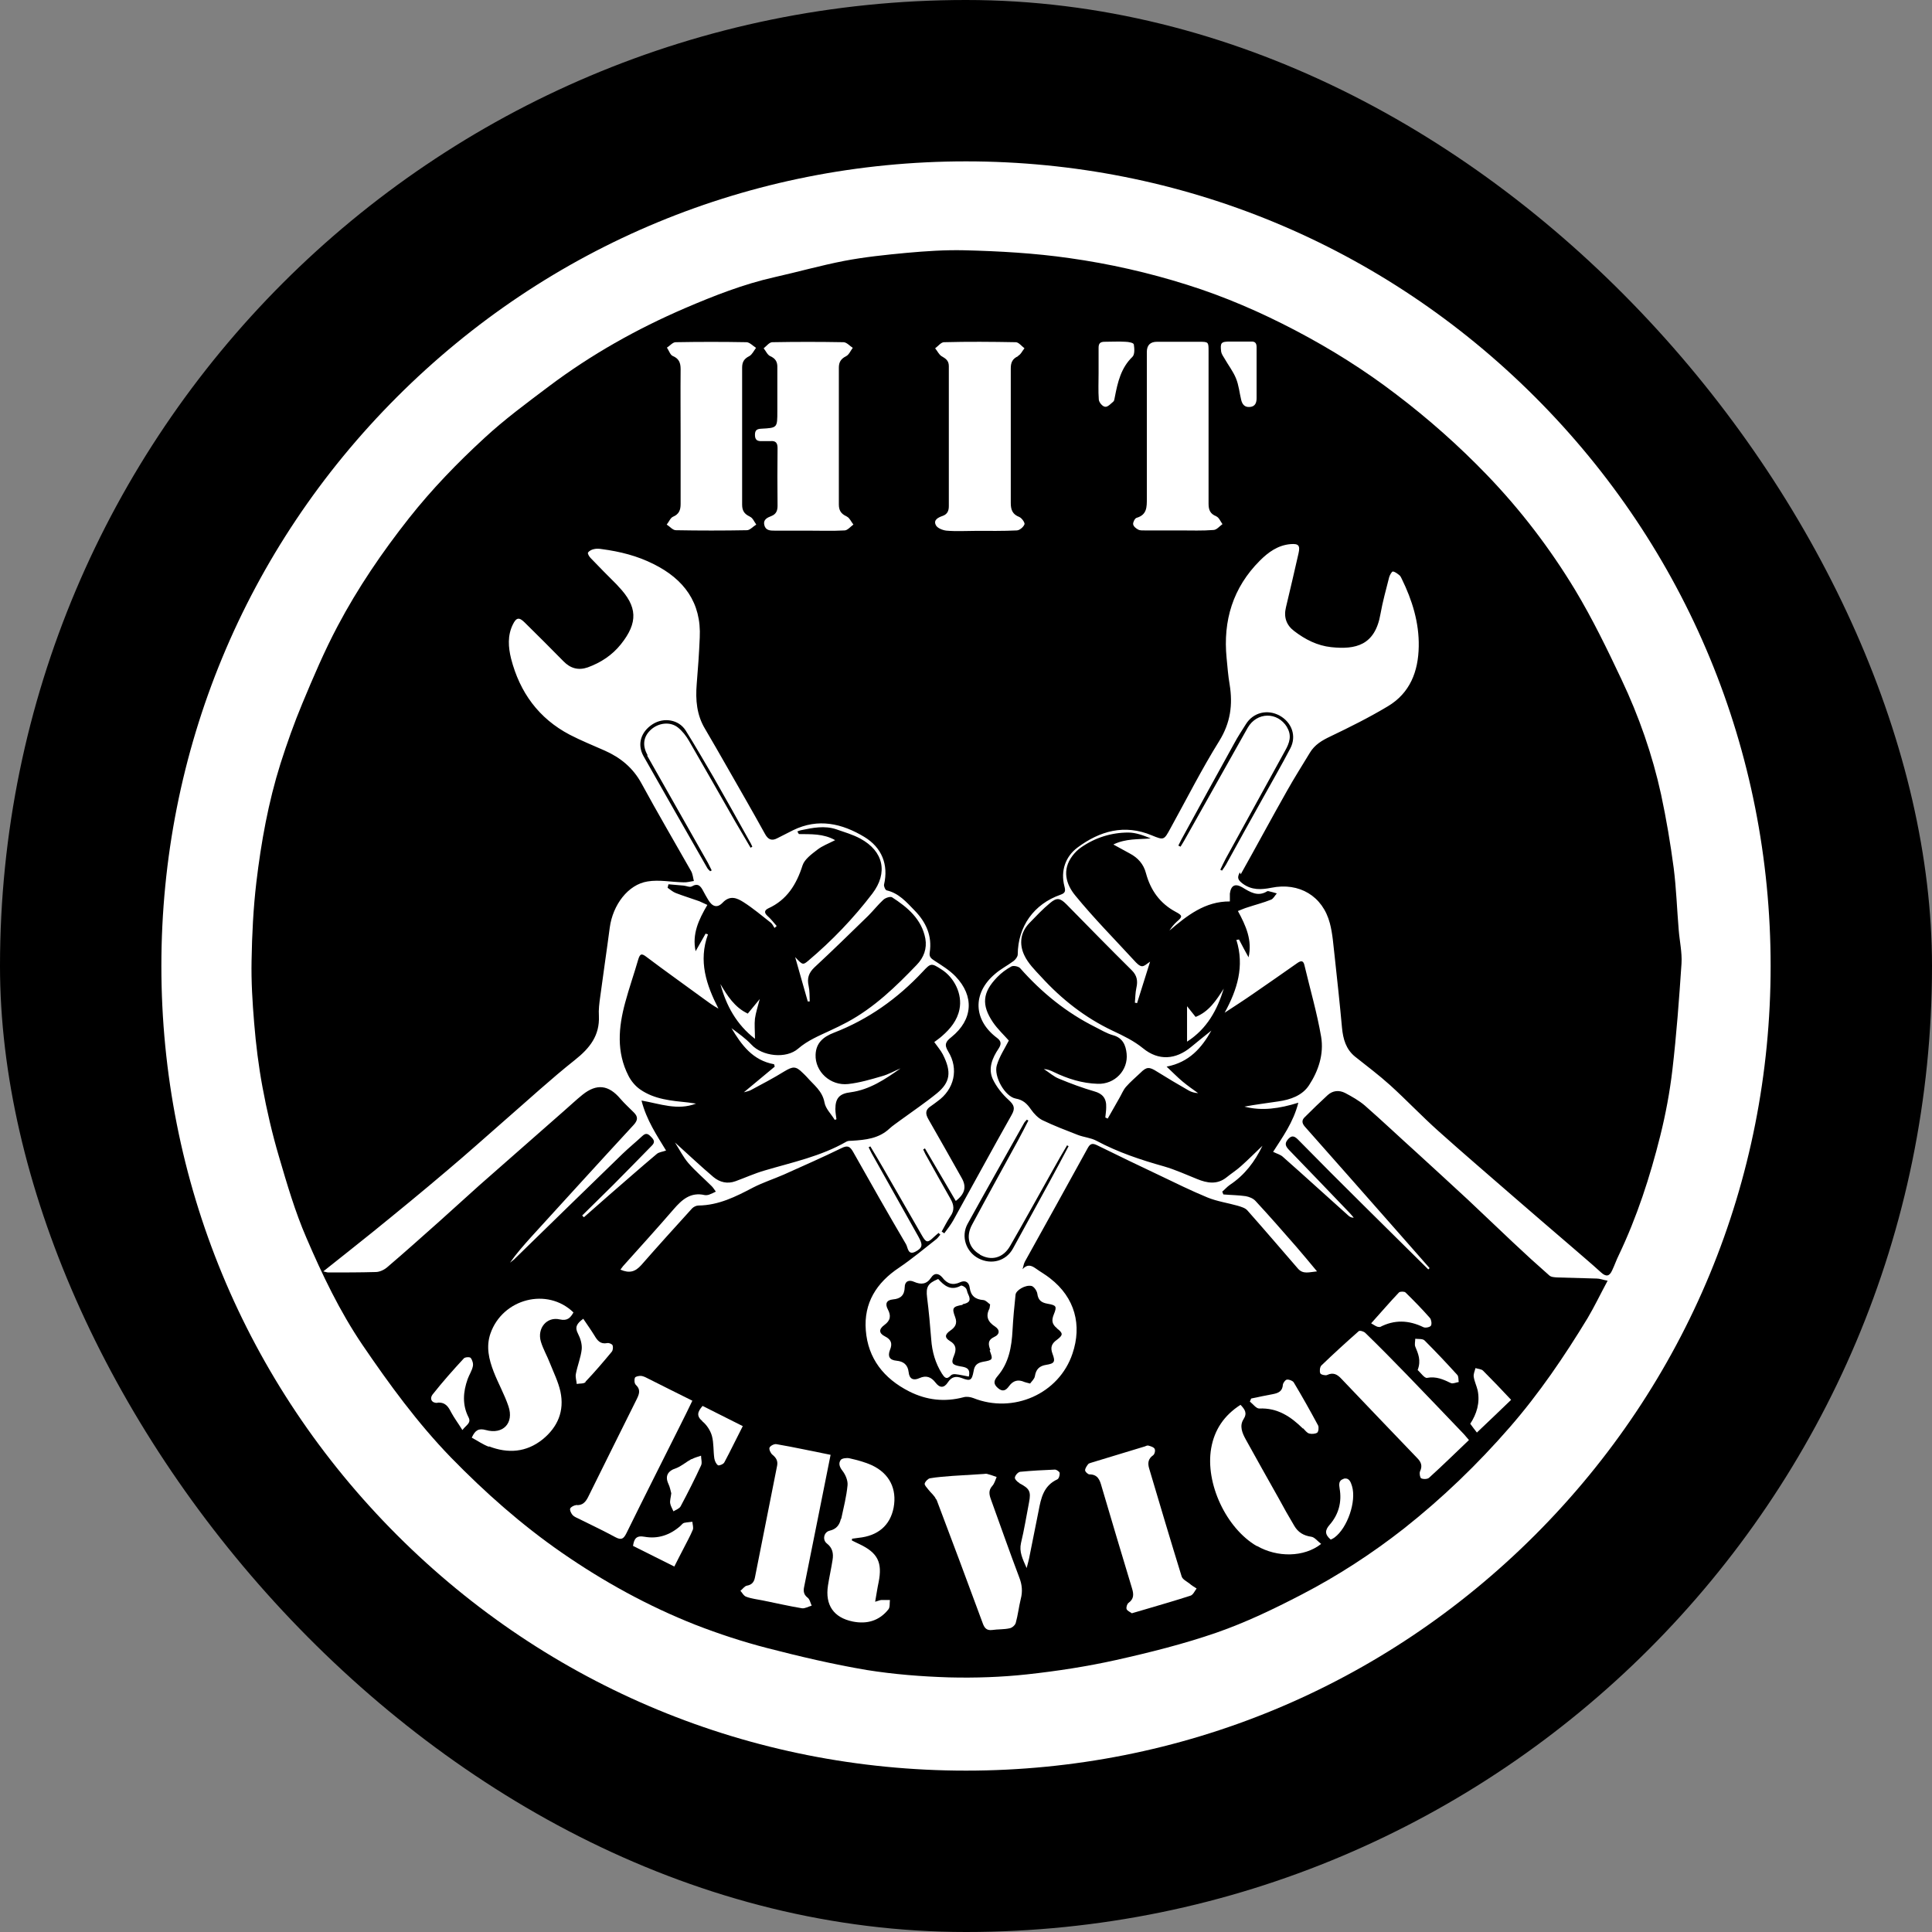 <svg xmlns="http://www.w3.org/2000/svg" version="1.1" xmlns:xlink="http://www.w3.org/1999/xlink" width="1000" height="1000"><rect width="100%" height="100%" fill="#808080" stroke="none"/><g clip-path="url(#SvgjsClipPath1299)"><rect width="1000" height="1000" fill="#000000"></rect><g transform="matrix(1.125,0,0,1.125,50,50)"><svg xmlns="http://www.w3.org/2000/svg" version="1.1" xmlns:xlink="http://www.w3.org/1999/xlink" width="800" height="800"><svg id="LOGO" xmlns="http://www.w3.org/2000/svg" baseProfile="tiny" version="1.2" viewBox="0 0 800 800">
  <path d="M661.8,138.2c-69.9-69.9-162.9-108.4-261.8-108.4s-191.9,38.5-261.8,108.4C68.3,208.1,29.8,301.1,29.8,400s38.5,191.9,108.4,261.8c69.9,69.9,162.9,108.4,261.8,108.4s191.9-38.5,261.8-108.4,108.4-162.9,108.4-261.8-38.5-191.9-108.4-261.8ZM547.7,290.1c-4.4-7.2-13.9-7-18.1.3-9.7,17.3-19.5,34.6-29.2,51.9-.5.9-1.1,1.8-1.7,2.8-.3-.2-.7-.3-1-.5.5-.9.9-1.9,1.4-2.8,8.1-14.8,16.2-29.6,24.4-44.4,1.6-3,3.5-5.8,5.3-8.7,3.3-5.3,9.8-7,15.5-3.9,5.6,3.1,7.9,9.4,4.9,15.1-3.9,7.5-8.2,14.9-12.3,22.3-5.8,10.4-11.6,20.8-17.3,31.2-.5.9-1.2,1.8-1.8,2.7-.3-.1-.6-.3-.8-.4.8-1.7,1.6-3.4,2.5-5.1,9.1-16.6,18.3-33.2,27.4-49.8,1.9-3.4,3.1-6.8.8-10.6ZM526.4,357.8c7.2-12.8,14.1-25.7,21.3-38.4,3.3-5.9,7-11.7,10.5-17.5,2.2-3.7,5.6-5.7,9.4-7.5,9-4.3,18-8.8,26.5-13.9,10.2-6.1,14-16,14.2-27.5.2-11-3-21.3-7.8-31.1-.3-.6-.6-1.3-1.1-1.7-.9-.7-2-1.6-3-1.7-.5,0-1.4,1.6-1.7,2.6-1.4,5.6-3,11.2-4,16.9-2.5,14.5-11.4,16.5-22.7,15.3-6.4-.7-11.9-3.5-17-7.4-3.6-2.7-4.9-6.4-3.8-10.9,2-8.3,3.9-16.6,5.8-24.9.8-3.6,0-4.5-3.7-4.2-5.8.5-10.2,3.7-14.1,7.6-12.4,12.4-17,27.6-15.3,44.8.4,4.1.7,8.2,1.4,12.2,1.5,9.3.4,17.6-4.8,26-8.1,13-15,26.7-22.4,40.1-3,5.5-3,5.6-8.6,3.3-12.6-5.3-24-2-34.2,5.6-5.5,4.1-7.9,10.7-6,17.9.5,2,.5,3-1.8,3.8-12.3,4.3-19.6,14.6-19.7,27.5,0,1-1,2.3-1.9,3-2.8,2.1-6,3.7-8.6,6-10.4,8.8-10,21.2,1,29.4,2,1.5,2,2.9.7,4.9-2.9,4.3-4.9,9.1-2.7,14,1.7,3.6,4.4,7,7.4,9.7,2.5,2.3,3,3.8,1.3,6.8-9.1,16.1-17.9,32.4-26.9,48.6-1.2,2.1-2.7,4-4.1,5.9-.4-.3-.8-.6-1.2-.8,1.3-2.3,2.5-4.8,4-7,2-2.8,1.7-5.3,0-8.2-3.9-6.8-7.7-13.7-11.5-20.5-.4-.7-.6-1.4-1-2.1.3-.2.6-.3.8-.5,4.7,8.1,9.5,16.1,14.2,24.2,4.3-3.3,5-6.6,2.7-10.6-5.1-9-10.1-18-15.3-27-1.5-2.6-1.4-4.4,1.1-6,1.1-.7,2-1.5,3-2.2,7.8-5.5,10-14.9,5-23-1.9-3.1-1.2-4.5,1.5-6.6,9.9-8,10.6-18.8,1.9-27.9-2.8-2.9-6.4-5.1-9.8-7.3-1.5-1-2.4-1.7-2.1-3.7,1.2-7.7-1.7-14-7-19.4-3.7-3.8-7.2-7.9-12.8-9.2-.6-.1-1.4-1.9-1.2-2.7,2.1-9.1-1-17-9.1-21.9-10.3-6.2-21.2-8.7-32.7-3.1-2.4,1.2-4.8,2.4-7.3,3.7-2.6,1.4-4.3.6-5.7-2-5.8-10.5-11.8-20.9-17.8-31.4-3.2-5.6-6.4-11.2-9.7-16.8-3.9-6.4-4.5-13.4-3.9-20.7.6-7.1,1.1-14.3,1.4-21.4.8-16.1-7.3-26.9-21.2-33.8-7.5-3.8-15.5-5.8-23.8-6.9-1.2-.2-2.5-.3-3.7,0-1,.2-2.2.8-2.7,1.6-.3.4.5,1.8,1.2,2.5,3.9,4.1,7.9,8.1,11.9,12.1.3.3.6.7.9,1,8.8,9.2,9.1,16.6,1.1,26.6-4,5-9.2,8.4-15.2,10.6-4.3,1.5-8,.5-11.2-2.8-5.9-6-11.8-11.9-17.8-17.8-2.6-2.6-3.9-2.4-5.5.9-2.5,5.1-2.1,10.4-.8,15.7,4,15.5,12.7,27.5,27,35,5.2,2.7,10.7,4.9,16.1,7.3,7.2,3.2,13,7.9,16.9,15.1,7.4,13.6,15.2,26.9,22.8,40.3.8,1.4.9,3.1,1.3,4.6-1.6.2-3.2.7-4.8.6-5.5-.1-11.2-1.3-16.5-.4-9,1.4-16,10.8-17.4,21.2-1.4,10.7-3,21.3-4.4,31.9-.4,2.9-.8,5.9-.6,8.8.4,9-4.2,14.8-11,20.2-11.1,8.8-21.5,18.4-32.2,27.7-8.8,7.7-17.5,15.5-26.4,23-11.4,9.7-23,19.2-34.6,28.6-7.3,5.9-14.7,11.7-22.6,18,1.3.3,1.8.5,2.3.5,7.3,0,14.5,0,21.8-.2,1.8,0,3.9-1,5.3-2.2,8.1-6.9,16-14,24-21.1,6.2-5.5,12.2-11.1,18.4-16.6,12.9-11.4,25.9-22.7,38.8-34.1,2.9-2.5,5.7-5.2,8.7-7.6,6.5-5.2,12-4.5,17.4,1.9,1.9,2.2,4.1,4.2,6.2,6.3,1.9,1.9,1.9,3.5-.1,5.7-15.8,17.1-31.4,34.3-47.1,51.5-3.4,3.8-6.8,7.6-9.8,11.9.8-.7,1.8-1.3,2.5-2.1,16.4-16,32.8-32,49.3-48,2.9-2.8,6.1-5.4,9.1-8.2,1.6-1.5,2.6-1.1,4,.4,1.3,1.3,2,2.4.4,4-6,6.1-11.9,12.2-17.9,18.2-4.7,4.7-9.5,9.3-14.2,14l.8.8c3.9-3.4,7.7-6.8,11.6-10.2,7.3-6.3,14.5-12.7,21.9-18.9,1-.9,2.7-1,4.3-1.6-4.2-6.9-9-14-11.3-23,8.6,1.5,16.6,4.7,25.1,1.4-1.2-.2-2.4-.3-3.6-.5-7.7-.8-15.5-1.4-22.1-6-2.2-1.5-4.2-3.9-5.4-6.3-5.6-10.9-4.6-22.3-1.5-33.7,1.8-6.7,4.1-13.2,6-19.8.8-2.6,1.5-3,3.9-1.1,8.6,6.5,17.4,12.7,26.1,19.1,2.2,1.6,4.3,3.2,6.9,4.6-5.6-10.9-9.3-21.9-4.8-34.2-.4,0-.8-.2-1.1-.3-1.5,2.7-3.1,5.4-4.6,8.1-1.7-7.9,1.4-14.5,5.4-21.3-1.4-.6-2.5-1.2-3.7-1.7-3.6-1.3-7.3-2.4-10.9-3.8-1.3-.5-2.5-1.6-3.7-2.4.1-.5.3-1,.4-1.6,2.3.2,4.6.4,6.9.6,1.3.1,2.9.9,3.8.4,2.9-1.7,4.1-.2,5.3,2.1.7,1.3,1.4,2.6,2.2,3.9,1.9,3.3,4.2,4.1,6.7,1.5,3.4-3.6,6.6-2.2,9.6-.3,4.4,2.8,8.4,6.2,12.5,9.4.8.6,1.2,1.6,1.8,2.5l1-.9c-1.4-1.6-2.7-3.3-4.3-4.7-1.5-1.4-1.4-2.5.4-3.4,8.6-3.9,13-11,15.8-19.8.9-2.8,4.2-5.2,6.8-7.2,2.3-1.8,5.1-2.8,8.2-4.4-5.5-3.1-11.2-2.7-16.7-2.8-.2-.4-.5-.8-.7-1.2.6-.2,1.2-.5,1.8-.6,5.3-1.1,10.7-2.2,16.1-.4,3.7,1.3,7.6,2.4,11.1,4.3,10.7,5.8,12.8,15.7,5.5,25.3-8.7,11.4-18.6,21.7-29.5,30.9-2.4,2-2.6,2-6-1.7,2.1,7.3,3.9,13.9,5.8,20.4.3,0,.6,0,.9,0-.1-2.4,0-4.8-.5-7.1-.8-3.5,0-6,2.6-8.5,8.4-7.8,16.6-15.8,24.8-23.8,2.4-2.4,4.5-5.1,7-7.4,1-.9,3.2-1.6,4-1.1,7.1,4.6,13.6,10,15.3,19,.8,4.6-.7,8.7-4,12.1-9.6,10-19.5,19.6-31.9,26.3-2.6,1.4-5.3,2.7-7.9,3.9-5.1,2.4-10.3,4.5-14.7,8.3-5.6,4.9-16.6,3.5-21.5-1.8-2.7-2.9-6-5.2-9.2-7.6,4.6,7.7,9.7,14.8,19.6,16.6.1.4.2.7.3,1.1-4.7,3.9-9.4,7.8-14.2,11.8,1.1-.3,2.2-.5,3.2-1,5.2-2.8,10.4-5.5,15.4-8.6,4-2.4,5.3-2.5,8.5.7.6.6,1.3,1.2,1.9,1.9,3.1,3.6,7.1,6.3,8.1,11.7.5,2.9,3.1,5.3,4.7,8,.3-.1.6-.2.8-.3-.2-1.6-.5-3.1-.5-4.7,0-5,1.9-7.1,7-7.7,8.8-1.2,15.9-6,23-11-2.9,1.2-5.6,2.8-8.6,3.6-5.1,1.5-10.2,3-15.5,3.6-8.2.9-15.3-5.7-15-13.5.2-5.4,3.5-8.2,8.4-10.1,15.8-6.1,29.3-15.7,40.9-28.1,3.7-4,4-4,8.5-1.1,6.1,3.8,9.8,11.5,8.4,18.4-1,5.1-4.2,9-8,12.3-1.1,1-2.3,1.8-3.6,2.8,1.4,2,2.9,3.7,3.9,5.6,4.2,8.2,3.4,12.9-2.6,17.9-5.4,4.4-11.2,8.3-16.8,12.4-1.7,1.3-3.6,2.5-5.1,3.9-4.9,4.6-11,5.2-17.2,5.6-.9,0-1.9,0-2.6.4-11.8,6.8-24.9,9.5-37.7,13.3-4.5,1.3-8.9,3.3-13.3,4.9-3.8,1.4-7.3.5-10.2-1.9-5.9-5-11.6-10.4-17.7-15.9,2.1,3.3,3.8,6.7,6.1,9.4,3.3,3.8,7.2,7.1,10.8,10.7.7.7,1.3,1.7,1.9,2.5-1,.5-2,1-3.1,1.4-.6.2-1.4.3-2,.2-6.5-1.5-10.5,2.1-14.3,6.5-7.6,8.8-15.5,17.5-23.3,26.2-.4.5-.8,1.1-1.2,1.6,4.2,1.8,6.8,1,9.6-2.1,7.7-8.8,15.5-17.4,23.4-26.1.7-.7,1.9-1.3,2.9-1.3,9.3-.1,17.2-4.1,25.2-8.3,4.5-2.3,9.4-3.9,14-5.9,8.9-4,17.8-7.9,26.6-12.2,2.8-1.4,3.9-.8,5.3,1.6,8,14.2,16.1,28.5,24.4,42.6.9,1.5.8,5.3,4.4,3.4,3.3-1.8,3.4-3.1,1.3-6.9-7.2-12.8-14.3-25.5-21.5-38.3-.5-.9-.9-1.9-1.4-2.8.3-.1.5-.3.8-.4,1.9,3.2,3.9,6.5,5.8,9.8,6,10.4,12,20.9,18,31.3,1.9,3.3,2.6,3.3,5.3.7.7-.7,1.5-1.3,2.3-2,.3.3.5.6.8.8-.7.8-1.2,1.6-2,2.2-5.6,4.4-11.1,9-17,13-10.4,6.9-16.3,16.3-15.3,28.8,1,13,8.3,22.2,19.9,28.1,8.1,4.1,16.4,5,25.1,2.7,1.4-.4,3.2-.1,4.5.4,18.3,7.3,39.4-1.9,45.6-20.5,4.4-13,1.2-25.7-10.3-34.6-2.1-1.7-4.5-3-6.7-4.6-2-1.4-3.8-2-6,.4.4-1.2.5-2.4,1.1-3.5,9.7-17.5,19.4-34.9,29-52.4,1.3-2.4,2.7-1.9,4.7-.9,9.3,4.6,18.7,9.1,28.2,13.6,7.3,3.5,14.6,7.1,22.1,10.2,4.4,1.8,9.3,2.5,13.9,3.8,1.6.5,3.5,1,4.5,2.2,7.8,8.8,15.5,17.8,23.2,26.7,2.4,2.8,5.3,1.6,8.8,1.3-3.4-4.1-6.4-7.7-9.5-11.3-6.2-7.1-12.4-14.2-18.8-21.1-1.1-1.2-2.9-1.9-4.5-2.2-3.4-.5-6.8-.5-10.3-.8-.2-.4-.3-.9-.5-1.3,1.2-1,2.2-2.2,3.5-3.1,6.8-4.5,11.5-10.7,15-18-3.3,3.1-6.5,6.4-9.9,9.4-2.1,1.9-4.5,3.4-6.7,5.2-4.3,3.4-8.9,2.6-13.5.7-5-2-10-4.3-15.2-5.8-10.7-3-21.2-6.5-31.1-11.8-2.6-1.4-5.8-1.6-8.6-2.7-5.4-2.1-10.9-4.2-16.1-6.7-2.1-1-4-3-5.4-5-1.8-2.6-3.6-4.4-7-5-5-.9-10.3-10.3-8.7-15.4,1.2-4,3.6-7.6,5.5-11.3-2.2-2.5-5.1-5.2-7.3-8.4-5.4-8-4.8-13.8,1.9-20.7,1.9-2,4.2-3.7,6.6-5,1-.5,3.3,0,4,.8,9.9,11.2,21.2,20.4,34.6,27.1,2.6,1.3,5.2,2.9,8,3.7,4.6,1.2,6,4.6,6.4,8.5.8,7.6-5.4,14.2-13.3,13.9-7.1-.2-13.8-2.3-20.2-5.4-1.4-.7-2.9-1.3-4.6-1.4,2.4,1.5,4.5,3.5,7.1,4.5,5.3,2.2,10.7,4.2,16.2,5.8,3.6,1,5.6,3.1,5.4,7.4,0,1.6-.3,3.1-.4,4.6.4.2.7.3,1.1.5,1.8-3.2,3.6-6.3,5.4-9.5,1-1.7,1.7-3.6,3-5.1,2-2.3,4.4-4.3,6.6-6.4,2.9-2.9,4.1-2.9,7.7-.6,4.8,3,9.7,5.9,14.6,8.7,1.2.7,2.7,1.1,4.3,1.2-2.4-1.7-4.8-3.4-7.1-5.3-2.3-1.9-4.4-4.1-7.4-6.9,10.4-2,16.1-8.6,20.6-16.6-3.1,2.5-6.3,5-9.4,7.6-7,5.8-14.9,6.4-22,.6-4.3-3.5-9.1-5.8-14-8.1-12.7-6-23.5-14.5-32.9-24.8-2.9-3.1-6.1-6.3-7.8-10-2.4-5.1-1.8-10.5,2.4-14.8,3.1-3.2,6.1-6.4,9.5-9.2,3.1-2.6,4.6-2.3,7.5.6,10,10.2,20,20.4,30.1,30.4,2.4,2.4,2.8,4.9,2.1,8-.5,2.3-.5,4.6-.7,6.9.3,0,.7.1,1,.2,2-6.3,4-12.7,6-19.1-1.3.8-2.6,2.2-3.8,2.1-1.2-.1-2.5-1.5-3.5-2.6-9.1-9.9-18.6-19.5-27.1-29.9-4.3-5.2-6.2-11.8-1.4-18.2,1.1-1.5,2.5-2.9,4.1-4,6.5-4.5,13.9-6.8,21.7-6.8,3.4,0,6.9,1.3,10.3,2.7-5.7.5-11.5,0-17.2,2.8,2.8,1.5,5.1,2.8,7.5,4.1,3.8,2,6.4,4.9,7.5,9.1,2.1,7.8,6.4,13.9,13.7,17.8,3.2,1.7,3.2,2.2.5,4.5-1.3,1.2-2.4,2.5-3.4,4.1,8.1-6.9,16.4-13.5,27.8-13.4,0-1.8,0-2.7,0-3.6.5-3.8,2.4-4.8,5.7-2.9,3.6,2.2,7.2,4.5,11.5,1.8.2-.1.5-.1.7,0,1.2.3,2.5.6,3.7,1-.9,1-1.6,2.5-2.7,2.9-3.5,1.4-7.1,2.3-10.7,3.5-1.4.4-2.7,1-4.5,1.7,3.7,6.8,6.7,13.5,4.9,21.3-1.5-2.7-3-5.5-4.4-8.2l-1.2.2c3.8,12.1.4,22.9-5.4,33.5,4.4-2.9,8.8-5.7,13.1-8.7,6.8-4.7,13.6-9.4,20.4-14.2,1.6-1.1,2.7-1.2,3.2,1,2.6,11,5.8,21.9,7.7,33,1.3,7.9-1.2,15.6-5.6,22.3-3.1,4.7-8.5,6.6-14.1,7.4-5.2.8-10.4,1.4-15.6,2.4,8.1,2.1,16.1.9,24.8-1.8-2.3,9.1-7.4,16-11.6,22.6,1.8.9,3.5,1.3,4.6,2.4,10.1,8.9,20,18,30.1,27,.6.5,1.2.9,2.4.9-.7-.8-1.3-1.6-2-2.3-9.3-9.7-18.5-19.3-27.8-28.9-1.4-1.5-2.2-2.8-.6-4.7,1.6-1.9,2.8-2,4.7-.1,10,10.2,20.1,20.3,30.3,30.4,9.9,9.8,19.8,19.6,29.7,29.4.2-.2.4-.4.6-.6-5.1-5.8-10.2-11.6-15.3-17.4-14-15.9-28-31.8-42.1-47.7-1.5-1.7-1.4-3.1,0-4.4,3.4-3.4,6.9-6.8,10.5-10.1,2.3-2.1,5.2-2.4,8-1,3.2,1.7,6.4,3.5,9.1,5.8,8.1,7.1,15.9,14.5,23.9,21.7,7.9,7.2,15.7,14.4,23.5,21.6,6.9,6.5,13.8,13.1,20.7,19.6,5.5,5.2,11.1,10.3,16.8,15.3.9.8,2.5.8,3.8.9,6,.2,12,.3,18,.5,1.4,0,2.8.6,5,1-3.3,6.1-6,11.8-9.2,17.2-10.7,17.6-22.3,34.7-35.9,50.3-14.8,17-30.9,32.5-48.6,46.5-14.8,11.6-30.5,21.8-47.1,30.4-12.7,6.6-25.6,12.8-39.1,17.5-15,5.2-30.6,9.1-46.2,12.6-13.5,3-27.2,5.1-40.9,6.6-11.9,1.3-24,1.7-36,1.4-12.7-.4-25.4-1.4-37.9-3.4-15.4-2.6-30.7-6.2-45.8-10.1-11.2-2.9-22.2-6.5-33-10.7-21.8-8.6-42.3-19.9-61.5-33.2-18.5-12.8-35.3-27.7-51-43.8-15.4-15.9-28.3-33.6-40.7-51.8-10.5-15.5-18.5-32.3-25.8-49.3-5.2-12-8.9-24.7-12.6-37.3-3.1-10.5-5.6-21.3-7.6-32.1-1.8-9.7-3-19.5-3.8-29.3-.8-9.6-1.4-19.2-1.2-28.8.2-12,.8-24.1,2.2-36,2.2-18.5,5.5-36.8,11.1-54.6,3-9.4,6.3-18.7,10.1-27.8,5-12,10.1-24,16.2-35.5,9.3-17.6,20.5-34,32.8-49.6,10.5-13.3,22.3-25.5,34.7-36.9,9.3-8.6,19.6-16.2,29.7-23.8,19.4-14.6,40.4-26.4,62.7-36,13.3-5.7,26.8-11,41-14.2,10.7-2.4,21.3-5.4,32.1-7.5,9.4-1.8,19.1-2.8,28.7-3.7,8.8-.8,17.7-1.4,26.5-1.2,16.2.4,32.3,1.3,48.4,3.6,18.5,2.6,36.6,6.7,54.3,12.3,17.2,5.4,33.8,12.6,49.8,21,16.2,8.5,31.7,18.2,46.2,29.3,14.9,11.3,28.9,23.7,41.9,37.2,15.5,16.1,29,33.8,40.5,52.8,8,13.3,14.8,27.3,21.4,41.3,8,16.9,14.2,34.6,18.2,52.9,2.4,11.2,4.3,22.5,5.8,33.8,1.2,9.4,1.5,18.9,2.3,28.4.4,5.2,1.6,10.4,1.3,15.5-1.1,16.4-2.3,32.7-4.2,49-1.2,10.2-3.1,20.4-5.6,30.4-4.7,18.8-10.7,37.3-19.1,54.9-1.1,2.2-1.9,4.6-3,6.9-1.2,2.7-2.7,3.2-5.1,1-4.6-4.2-9.4-8.2-14.1-12.3-8.7-7.5-17.4-14.9-26-22.4-11.6-10.1-23.3-20.1-34.8-30.4-7.6-6.8-14.6-14.2-22.2-21.1-5.1-4.6-10.7-8.8-16.1-13.1-4.2-3.4-5.5-8.1-6-13.2-1-11-2.2-22.1-3.4-33.1-.6-5.1-.9-10.2-2.2-15.1-3.3-12.5-14.1-18.9-26.9-16.3-4.6.9-9,1.2-13.2-1.9-2.2-1.7-2.7-2.7-1.3-5.2ZM406.4,532.8c5.2,3,10.7,1.6,13.9-4,6.7-11.6,13.1-23.3,19.7-35,2.1-3.8,4.3-7.6,6.5-11.3l.7.4c-3,5.7-6,11.3-9.1,17-5.5,10.1-11,20.1-16.5,30.1-3.2,5.8-10,7.6-15.9,4.5-5.7-3-8.1-10.1-5-15.8,8.6-15.6,17.4-31.1,26.1-46.6.3-.5.8-.9,1.2-1.4.2.1.4.3.7.4-1.6,3.1-3.2,6.3-4.9,9.4-7,12.8-14.1,25.6-21,38.5-3,5.5-1.5,10.8,3.6,13.7ZM441.8,566.7c3,2.3,2.9,3.1,0,5.3-2.4,1.7-3.1,3.5-2,6.4,1.4,3.7.9,4.5-2.9,5.1-3.2.5-4.7,2.1-5.2,5.2-.2,1.3-1.5,2.4-2.2,3.4-1.5-.4-2.1-.5-2.6-.7-2.9-1.3-5.2-.7-7.1,1.9-1.3,1.8-2.8,2.9-5.1.9-2.2-1.9-2-3.4-.1-5.6,5.1-6,6.4-13.3,6.8-20.9.3-5.5.8-11,1.4-16.5.2-2,4.5-4.6,7.3-4,1.1.2,2.5,2.2,2.7,3.5.4,3.1,1.9,4.2,4.8,4.7,4,.7,4.3,1.2,2.8,4.9-1.1,2.7-.9,4.5,1.5,6.4ZM410.9,576.9c1.6,4.2,1.5,4.4-3.1,5.2-2.6.5-3.9,1.6-4.3,4.3-.8,4.3-1.5,4.7-5.4,3.2-2.9-1.1-4.8-.5-6.4,1.9-1.8,2.8-3.8,2.7-5.7.2-2-2.6-4.3-3.5-7.4-2.1-2.8,1.3-4.7.4-5-2.8-.4-3.4-2.4-4.9-5.6-5.2-3.2-.3-4.1-2-3-4.9,1.2-2.9.7-4.8-2.3-6.3-2.8-1.4-2.9-3.3-.3-5.2,2.9-2.1,3.2-4.3,1.6-7.3-1.3-2.5-.6-4.2,2.4-4.5,3.5-.3,5.3-1.9,5.4-5.6,0-2.7,1.9-3.6,4.3-2.5,3.2,1.4,5.8,1.2,7.9-2,1.5-2.3,3.5-1.9,5.1,0,2.2,2.9,4.8,3.8,8.2,2.2,2.4-1.1,4.1,0,4.4,2.5.5,3.8,2.6,5.4,6.3,5.7,1.2.1,2.3,1.5,3.1,2-.2,1.2-.2,1.6-.3,1.9-1.9,3.6-.7,6.2,2.6,8.3,2.4,1.6,2,3.7-.3,4.7-3.2,1.5-2.9,3.4-1.9,6.1ZM253.3,303.2c9.3,16.5,18.7,32.9,28,49.4.6,1.1,1.1,2.3,1.7,3.4-.2.1-.5.3-.7.4-.5-.5-1.1-1-1.4-1.6-9.8-17.1-19.6-34.3-29.3-51.4-3-5.4-1.2-11.2,4.3-14.7,5.1-3.2,11.9-2.1,15.1,2.9,4.4,7,8.5,14.2,12.7,21.3,5.7,10,11.4,20.1,17,30.2.4.6.6,1.3,1,2-.3.2-.6.3-.8.5-2.3-4-4.7-7.9-7-11.9-7.1-12.4-14.1-24.8-21.3-37.2-1.3-2.3-3.1-4.6-5.1-6.2-3.6-2.9-9-2.2-12.5,1-3.5,3.2-4,7.3-1.5,11.7Z" fill="#fff" stroke-width="0"></path>
  <path d="M345,193.1c-2.6-1.2-3.5-2.8-3.5-5.5,0-21,0-42,0-62.9,0-2.6,1-4.1,3.4-5.3,1.3-.7,2-2.5,3-3.8-1.4-.9-2.8-2.6-4.3-2.6-10.9-.2-21.8-.2-32.7,0-1.4,0-2.7,1.8-4,2.8,1,1.2,1.7,3,3,3.6,2.5,1.1,3.4,2.7,3.3,5.3,0,6.7,0,13.4,0,20.1,0,7.6,0,7.6-7.4,8-1.9.1-2.9.6-2.9,2.8,0,2.3,1,3,3.1,2.9,1.4,0,2.7,0,4.1,0,2.4-.2,3.2.9,3.2,3.2-.1,8.8-.1,17.7,0,26.5,0,2.3-.6,3.9-2.9,4.8-1.8.7-3.8,1.6-3.2,4.1.6,2.6,2.8,2.6,4.9,2.6,5.1,0,10.2,0,15.3,0,5.6,0,11.1.2,16.7-.1,1.4,0,2.8-1.8,4.1-2.7-1-1.2-1.7-3-2.9-3.6Z" fill="#fff" stroke-width="0"></path>
  <path d="M423.9,119.3c1.3-.6,2-2.3,3-3.5-1.3-1-2.7-2.8-4-2.8-11-.2-22-.3-33,0-1.4,0-2.7,1.8-4.1,2.8,1,1.2,1.7,2.8,2.9,3.6,1.9,1.1,3.4,2,3.4,4.6,0,21.5,0,42.9,0,64.4,0,2.1-.6,3.7-2.8,4.5-2,.7-4.4,1.8-3.2,4.2.6,1.4,3.1,2.4,4.9,2.6,4.5.4,9.1.1,13.6.1,6.2,0,12.5.1,18.7-.2,1.3,0,3.1-1.5,3.6-2.8.3-.7-1.2-2.9-2.4-3.4-3.1-1.2-3.9-3.3-3.9-6.4,0-10.3,0-20.7,0-31,0-10.3,0-20.7,0-31,0-2.7.8-4.4,3.4-5.6Z" fill="#fff" stroke-width="0"></path>
  <path d="M300.5,193.2c-2.6-1.2-3.5-2.8-3.5-5.5,0-21,0-42,0-63,0-2.6.9-4.1,3.3-5.3,1.3-.7,2.1-2.5,3.1-3.8-1.4-.9-2.9-2.5-4.3-2.6-10.9-.2-21.8-.2-32.7,0-1.3,0-2.6,1.6-4,2.5.9,1.3,1.5,3.3,2.6,3.8,2.9,1.2,3.7,3.1,3.7,6.1-.1,10.3,0,20.7,0,31,0,10.3,0,20.7,0,31,0,2.8-.7,4.7-3.5,5.9-1.2.5-1.9,2.4-2.9,3.6,1.4.9,2.8,2.6,4.2,2.6,10.9.2,21.8.2,32.7,0,1.4,0,2.8-1.7,4.3-2.6-.9-1.2-1.6-3.1-2.9-3.6Z" fill="#fff" stroke-width="0"></path>
  <path d="M515.2,193.1c-2.9-1.1-3.6-3-3.6-5.8,0-11.8,0-23.6,0-35.4h0c0-11.6,0-23.2,0-34.7,0-4.4,0-4.4-4.6-4.4-6.4,0-12.7,0-19.1,0q-4.7,0-4.7,4.7c0,22.5,0,44.9,0,67.4,0,3.9.1,7.5-4.7,8.9-.8.2-1.7,2-1.6,2.9.1,1,1.3,2,2.3,2.5.9.5,2.2.4,3.3.4,5.3,0,10.7,0,16,0,5.1,0,10.2.2,15.3-.2,1.5,0,2.8-1.7,4.2-2.7-.9-1.2-1.6-3.1-2.9-3.6Z" fill="#fff" stroke-width="0"></path>
  <path d="M180.5,621c8.8,3.4,17.2,2.8,24.7-3.2,7-5.7,10.1-13.1,8.2-22-1-4.5-3.1-8.7-4.8-13-1.3-3.4-3.2-6.6-4.2-10-1.8-6.1,2.7-11.6,8.7-10.2,3.6.8,4.9-.8,6.3-3.2-12-11.7-32.6-6.4-38.2,9.7-2.1,6.1-.7,11.9,1.5,17.6,2.1,5.4,5,10.5,6.8,15.9,2.6,7.7-2.5,13.1-10.4,10.9-3.3-.9-4.9,0-6.5,3.5,2.8,1.5,5.2,3.2,7.9,4.2Z" fill="#fff" stroke-width="0"></path>
  <path d="M456.8,633.9c3.9,0,4.8,2.7,5.6,5.6,4.6,15.7,9.3,31.3,14,46.9.8,2.6.9,4.8-1.6,6.6-.7.5-1.2,2.1-.9,2.9.3.8,1.6,1.3,2.4,1.9,2.4-.7,4.4-1.3,6.5-1.9,6.8-2,13.7-4,20.5-6.2,1.2-.4,1.9-2.1,2.8-3.3-1.1-.7-2.3-1.4-3.3-2.3-1.3-1-3.2-1.9-3.6-3.3-5.1-16.5-10-33-14.9-49.5-.8-2.6-.5-4.6,1.8-6.2.7-.5,1.1-2.2.7-2.9-.3-.8-1.7-1.2-2.7-1.5-.5-.2-1.1,0-1.7.3-8.2,2.5-16.5,5-24.7,7.5-.5.2-1.2.3-1.5.7-.6.8-1.4,1.9-1.4,2.8,0,.7,1.3,1.9,2,1.9Z" fill="#fff" stroke-width="0"></path>
  <path d="M296.1,687.3c.9,1,1.6,2.5,2.8,2.9,2.4.9,5.1,1.2,7.6,1.7,6,1.2,12,2.6,18,3.6,1.4.2,3-.8,4.5-1.2-.6-1.3-.9-3-1.9-3.7-2.2-1.7-1.9-3.7-1.4-5.8,2.2-11.1,4.5-22.3,6.7-33.4,1.7-8.7,3.5-17.3,5.3-26.5-8.6-1.7-16.7-3.5-24.9-4.9-1-.2-2.8.7-3.2,1.6-.3.8.5,2.6,1.4,3.3,1.7,1.4,2.5,2.8,2.1,5-3.4,17.1-6.8,34.3-10.2,51.4-.4,2.1-1.4,3.4-3.7,3.8-1.1.2-1.9,1.5-2.9,2.3Z" fill="#fff" stroke-width="0"></path>
  <path d="M220.5,648.1c-.8,0-2.3.8-2.6,1.5-.3.8.4,2.1,1,2.9.6.7,1.6,1.2,2.5,1.6,5.8,2.9,11.6,5.6,17.3,8.7,2.8,1.5,3.8.7,5.1-1.9,8.2-16.7,16.6-33.3,24.9-49.9,1.8-3.5,3.5-7.1,5.4-11-6.9-3.4-13.4-6.7-20-10-1.1-.6-2.3-1.2-3.4-1.4-1-.1-2.7.2-3,.8-.4.9-.3,2.7.4,3.3,2.4,2.3,1.5,4.4.3,6.8-7.4,14.8-14.7,29.6-22.1,44.5-1.2,2.5-2.7,4.4-5.9,4Z" fill="#fff" stroke-width="0"></path>
  <path d="M566.3,588.1c2.7-1.2,4.5-.2,6.3,1.7,11.6,12.2,23.3,24.4,35,36.6,1.8,1.8,2.5,3.6,1.3,6.1-.4.9,0,2.9.5,3.2,1,.5,2.9.4,3.6-.2,6.2-5.6,12.2-11.5,18.4-17.4-1.1-1.2-1.8-2.2-2.7-3.1-8.7-9.1-17.4-18.2-26.1-27.2-6.2-6.4-12.5-12.8-18.9-19-.7-.7-2.5-1.2-3-.8-5.9,5.2-11.6,10.4-17.2,15.8-.7.7-.9,2.6-.5,3.6.2.6,2.3,1.1,3.1.8Z" fill="#fff" stroke-width="0"></path>
  <path d="M386.4,645.4c7.2,19,14.3,38,21.3,57,.8,2.2,1.8,3.4,4.3,3.1,2.7-.4,5.5-.2,8.1-.8,1.1-.2,2.5-1.4,2.8-2.5,1-3.6,1.4-7.3,2.3-11,.9-3.4.6-6.6-.7-9.9-4.5-11.9-8.7-23.9-13-35.8-.8-2.2-1.3-4.2.6-6.3,1-1.1,1.4-2.7,2-4.1-1.4-.5-2.8-1-4.3-1.4-.6-.2-1.4,0-1.5,0-5.2.3-9.8.6-14.5.9-3.5.3-7,.5-10.4,1.1-.9.2-2.1,1.4-2.4,2.4-.2.7.9,1.8,1.6,2.7,1.2,1.6,3,2.9,3.6,4.6Z" fill="#fff" stroke-width="0"></path>
  <path d="M342.4,654.5c-.6,2.7-2.1,4.6-5.1,5.3-2.7.6-3.5,4.2-1.3,5.9,2.6,2,3.1,4.6,2.6,7.6-.6,3.9-1.5,7.8-2.1,11.7-1.4,9,2.6,14.8,11.4,16.6,6.5,1.3,12.2-.3,16.4-5.6.8-1,.5-2.8.7-4.3-1.3,0-2.6,0-3.9,0-.7,0-1.4.4-2.9.8.6-3.4,1-6.2,1.6-9,1.8-9.1-.4-13.5-8.8-17.5-1.2-.6-2.4-1.1-3.5-1.7,0-.3,0-.5.1-.8,1-.1,1.9-.3,2.9-.4,9-.9,14.6-5.7,16.2-13.9,1.6-8.6-1.9-15.7-10-19.5-3.3-1.5-6.8-2.4-10.3-3.2-1.3-.3-3.4,0-4,.7-1.2,1.6-.6,3.3.8,5.1,1.4,1.8,2.5,4.5,2.3,6.6-.5,5.2-1.8,10.3-2.9,15.4Z" fill="#fff" stroke-width="0"></path>
  <path d="M533.8,666.8c9.4,5.4,21.7,5.3,29.6-.9-1.6-1.2-3-3.1-4.5-3.3-3.6-.5-6.2-2.1-7.9-5.1-2.5-4.2-4.9-8.4-7.2-12.7-5.1-9-10.1-18-15.1-27-1.6-2.9-3-6.2-1-9.3,1.8-2.8.6-4.5-1.4-6.6-7.5,4.8-12,11.4-13.5,20-2.8,16.1,6.9,36.8,21,45Z" fill="#fff" stroke-width="0"></path>
  <path d="M533.7,126.9c0-3.9,0-7.7,0-11.6,0-1.9-.7-2.7-2.6-2.6-3.2,0-6.4,0-9.5,0-4.3,0-4.7.5-4.2,4.7.2,1.1,1,2.2,1.6,3.2,1.7,3,3.9,5.8,5.2,9,1.3,3.1,1.6,6.6,2.4,9.9.5,2.1,1.6,3.5,4,3.3,2.5-.2,3.1-2,3.1-4.1,0-4,0-7.9,0-11.9h0Z" fill="#fff" stroke-width="0"></path>
  <path d="M477.1,113.9c0-.6-2.4-1.1-3.8-1.1-3.2-.2-6.4,0-9.5,0-2.1,0-2.8.8-2.8,2.8,0,3.9,0,7.7,0,11.6h0c0,4.1-.2,8.2.1,12.2.1,1.3,1.7,3.2,2.9,3.3,1.2.2,2.6-1.4,3.8-2.4.5-.4.5-1.5.7-2.2,1.3-6.7,2.8-13.3,8.1-18.4,1.1-1.1.9-3.9.6-5.8Z" fill="#fff" stroke-width="0"></path>
  <path d="M555.1,612.7c.9.9,1.7,2.1,2.8,2.4,1.1.3,2.8.2,3.7-.4.6-.5.8-2.5.4-3.3-3.6-6.7-7.3-13.3-11.2-19.8-.5-.8-2.1-1.4-3.1-1.3-.7,0-1.8,1.5-1.9,2.3-.2,3.1-2.1,3.9-4.7,4.4-3.3.6-6.6,1.3-9.9,2-.2.5-.4,1-.6,1.4,1.4,1.1,2.9,3.2,4.3,3.2,8.4-.4,14.5,3.7,20.1,9.2Z" fill="#fff" stroke-width="0"></path>
  <path d="M424.6,638c4.6,2.4,5.4,3.7,4.4,8.8-1.2,6.2-2.2,12.5-3.7,18.7-.9,4,.7,7.2,2.6,11.5.5-2.1.9-3.2,1.1-4.3,1.5-7.3,2.9-14.7,4.4-22,1.1-5.9,2.3-11.6,8.6-14.5.7-.3,1.2-1.9,1.1-2.9,0-.6-1.4-1.6-2.2-1.6-5.3.2-10.6.5-15.9,1-1,.1-2.3,1.5-2.5,2.6-.2.7,1.1,2.1,2.1,2.6Z" fill="#fff" stroke-width="0"></path>
  <path d="M156.8,600.9c3.6-.3,5,1.8,6.3,4.4,1.4,2.6,3.2,5,5.2,8.2,1.8-2.4,4.2-3.2,2.8-5.9-2.9-5.7-2.5-11.6-.4-17.5.7-2,2-3.9,2.4-5.9.3-1.2-.2-2.9-1-3.9-.4-.5-2.7-.4-3.2.3-4.9,5.3-9.7,10.7-14.2,16.4-1.7,2.1-.5,4.2,2.2,4Z" fill="#fff" stroke-width="0"></path>
  <path d="M270.3,656.2c-.7.2-1.2,1-1.8,1.5-4.7,4.1-10.2,6-16.4,4.9-3.8-.7-4.8.9-5.3,4.2,6.2,3.1,12.4,6.2,19,9.5,1.6-3.1,2.9-5.8,4.3-8.4,1.4-2.8,3-5.6,4.2-8.5.4-1-.1-2.4-.2-3.7-1.2.2-2.5.2-3.7.5Z" fill="#fff" stroke-width="0"></path>
  <path d="M635,614.7c5.5-5.2,10.5-10,15.8-15.1-4.4-4.7-8.6-9.1-12.9-13.4-.8-.8-2.3-.8-3.5-1.2-.3,1.3-1,2.7-.8,4,.3,2.1,1.3,4.1,1.8,6.2,1.2,5.8-.5,11-3.4,15.4,1.1,1.5,1.9,2.6,3.1,4.1Z" fill="#fff" stroke-width="0"></path>
  <path d="M224.9,591.3c4.2-4.4,8.2-9.1,12.1-13.8.6-.7.7-2.2.4-3-.3-.6-1.7-1.2-2.5-1-3.1.6-4.5-1.2-5.8-3.4-1.6-2.6-3.3-5-5.2-7.8-3,2.2-4,3.9-2.4,6.9,1.1,2.1,1.9,4.8,1.7,7.1-.4,3.8-2,7.6-2.7,11.4-.3,1.4.3,3.1.4,4.6,1.4-.3,3.3,0,4.1-.9Z" fill="#fff" stroke-width="0"></path>
  <path d="M590.3,566.2c6.8-3.6,13.4-3.3,20.2,0,.9.4,2.9,0,3.4-.7.5-.8.2-2.7-.4-3.5-3.6-4.1-7.4-8-11.3-11.8-.5-.5-2.5-.5-3,0-4.2,4.4-8.2,9.1-12.8,14.2.8.4,3,2.1,4,1.6Z" fill="#fff" stroke-width="0"></path>
  <path d="M278.7,609.5c2,1.6,3.7,4.2,4.4,6.7.9,3.3.6,6.9,1.1,10.3.2,1.2.8,2.6,1.7,3.2.5.3,2.5-.5,2.9-1.3,2.9-5.4,5.5-10.9,8.5-16.7-6.3-3.2-12.3-6.2-18.5-9.3-2.3,2.7-3,4.6,0,7.1Z" fill="#fff" stroke-width="0"></path>
  <path d="M606.7,571.4c0,1.3-.4,2.7,0,3.7,1.3,3.2,2.8,6.3,1.1,10.8,1.3,1.1,3.1,3.8,4.3,3.6,4.2-.8,7.5.7,11,2.4.9.4,2.4-.3,3.6-.5-.2-1.1,0-2.6-.7-3.3-4.9-5.4-9.9-10.7-15-15.8-.9-.9-2.8-.6-4.3-.8Z" fill="#fff" stroke-width="0"></path>
  <path d="M273.6,626.9c-2.4,1.3-4.6,3.3-7.1,4.2-3.7,1.2-5.1,3.6-3.4,7.2.7,1.5,1,3.2,1.3,4.3-.2,1.9-.7,3.3-.5,4.6.2,1.3,1,2.5,1.5,3.7,1.1-.7,2.7-1.2,3.3-2.3,3.3-6.2,6.5-12.5,9.4-18.8.6-1.2,0-3,0-4.5-1.5.5-3,.9-4.3,1.6Z" fill="#fff" stroke-width="0"></path>
  <path d="M573.7,636c-2.3.6-2.1,2.6-1.8,4.4,1.1,6.3-.5,12-4.6,16.7-2.2,2.5-2.3,4.4.5,6.8.6-.3,1.3-.6,1.8-1,5.9-4.4,10.1-16.6,8-23.6-.6-1.9-1.3-4-3.9-3.4Z" fill="#fff" stroke-width="0"></path>
  <path d="M302.9,433.4c0-3.6-.3-6.5,0-9.2.4-2.8,1.3-5.5,2.2-9-2.1,2.6-3.8,4.6-5.5,6.7-6.1-2.9-9.4-8.2-12.6-13.6,2.7,10,7.4,18.6,15.9,25.2Z" fill="#fff" stroke-width="0"></path>
  <path d="M505.7,423.5c-1.5-1.9-2.9-3.6-4-5v16.3c9.2-5.9,13.9-14.6,16.9-24.4-3.4,5.3-6.8,10.6-12.9,13Z" fill="#fff" stroke-width="0"></path>
  <path d="M398.5,555.6c3.1-.6,3.9-1.8,2.5-4.6-.5-.9-.5-2.1-1.1-2.8-.5-.6-1.8-1.4-2.3-1.1-4.6,2.5-7.6,0-10.4-3.1-4.8,2-5.7,3.7-5.1,8.5.8,6.4,1.4,12.8,1.9,19.3.4,5.7,1.9,10.9,4.9,15.7,1.1,1.7,2.1,3.1,4.1.9.4-.5,1.4-.7,2.1-.6,2,.2,4,.7,6.2,1.1.9-3.9-1.4-4.3-3.9-4.7-3.8-.7-4.4-1.4-2.9-5,1.2-2.9.9-5-1.8-6.6-2.7-1.6-2.4-3.1,0-4.8,2.2-1.5,3.5-3.2,2.3-6.3-1.6-4.2-1.1-4.8,3.4-5.6Z" fill="#fff" stroke-width="0"></path>
</svg></svg></g></g><defs><clipPath id="SvgjsClipPath1299"><rect width="1000" height="1000" x="0" y="0" rx="500" ry="500"></rect></clipPath></defs></svg>